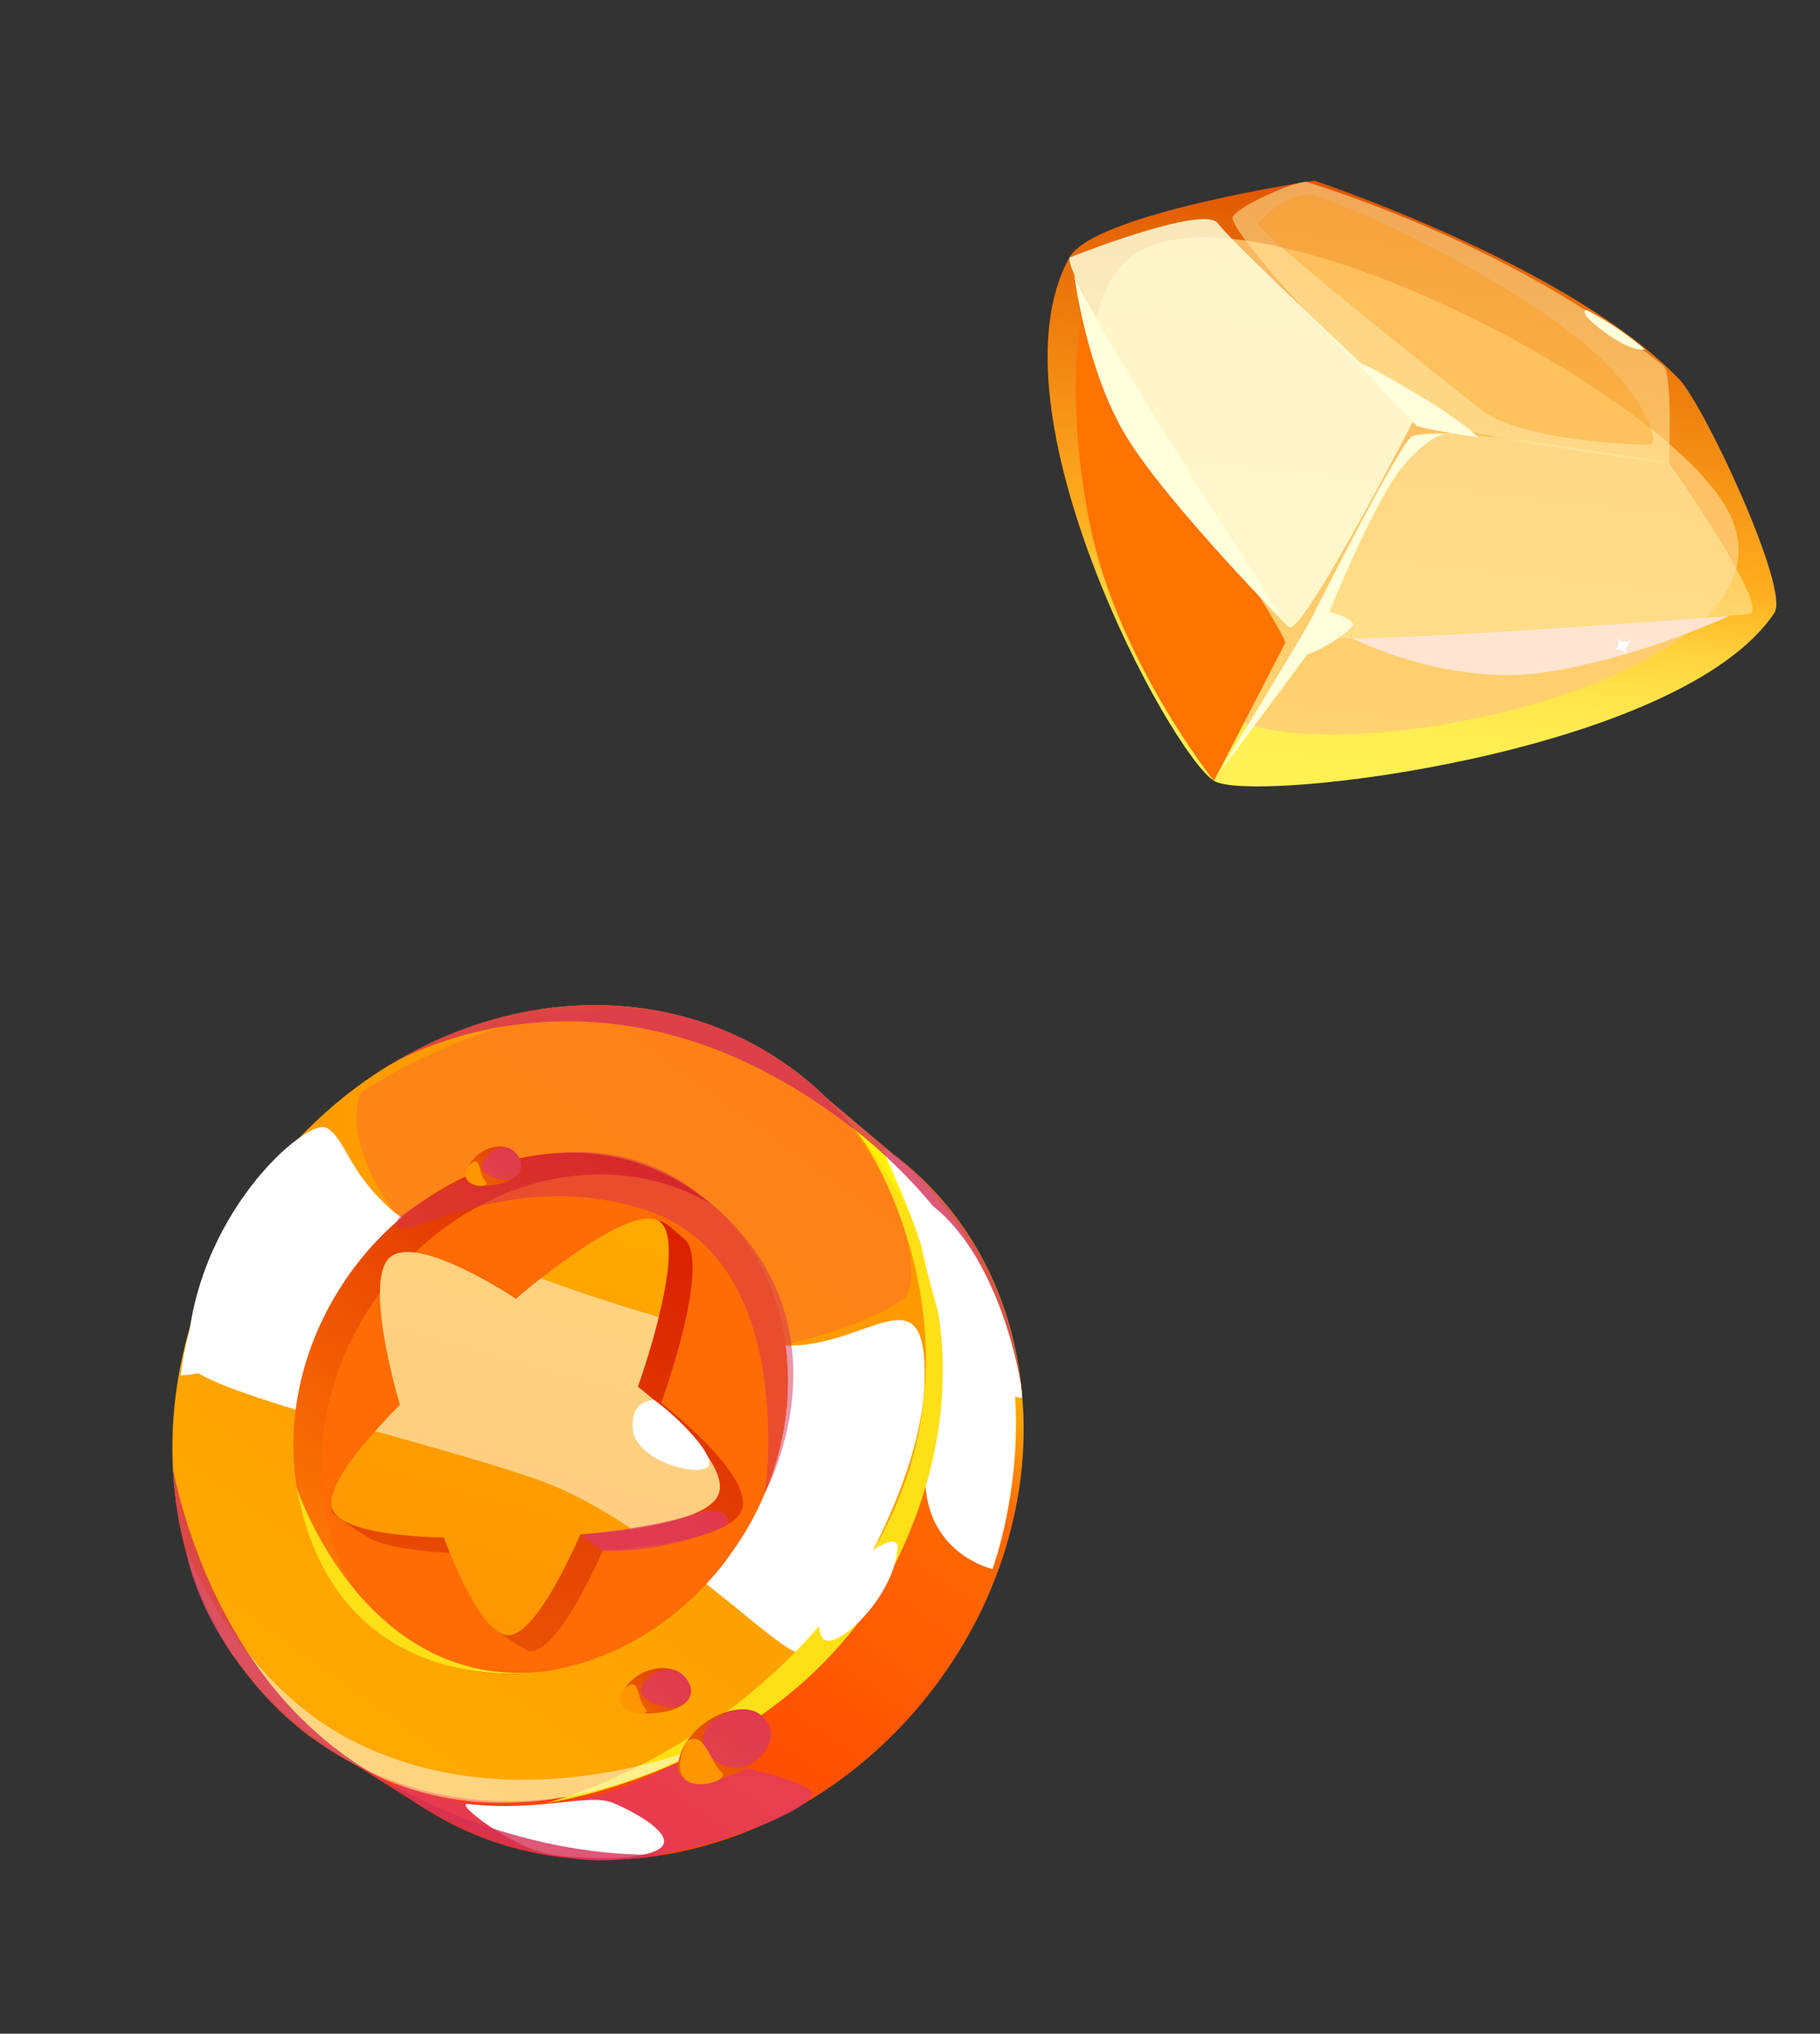 <svg width="94" height="105" viewBox="0 0 94 105" fill="none" xmlns="http://www.w3.org/2000/svg">
<rect x="0" y="0" width="94" height="105" fill="#333333" stroke="none"/>
<g clip-path="url(#clip0_2261_49227)">
<path d="M62.7 40.314C60.445 38.884 50.861 21.177 55.237 13.291C56.495 11.015 67.884 9.327 67.884 9.327C67.875 9.325 81.061 13.683 86.727 19.581C88.033 20.944 92.45 30.421 91.649 31.634C86.821 38.918 64.63 41.539 62.7 40.314Z" fill="url(#paint0_linear_2261_49227)"/>
<g style="mix-blend-mode:multiply" opacity="0.81">
<path d="M64.453 37.401C60.668 36.24 52.9 18.594 58.124 13.517C63.347 8.441 85.781 19.92 89.241 26.356C93.525 34.329 71.769 39.655 64.447 37.404L64.453 37.401Z" fill="#FFCB77"/>
</g>
<path opacity="0.55" d="M67.522 9.392C67.118 9.259 64.056 10.555 63.673 11.191C63.29 11.828 70.791 19.868 72.732 21.224C74.673 22.579 86.209 23.913 86.209 23.913C86.209 23.913 86.388 19.202 85.907 18.88C85.426 18.559 79.395 13.232 67.526 9.398L67.522 9.392Z" fill="#FFEBA1"/>
<g style="mix-blend-mode:soft-light" opacity="0.84">
<path d="M55.237 13.291C54.935 14.623 65.903 31.82 66.568 32.378C67.234 32.936 73.153 21.428 73.153 21.428C73.153 21.428 63.639 12.585 62.919 11.547C62.2 10.508 55.234 13.3 55.234 13.3L55.237 13.291Z" fill="#FFFFDB"/>
</g>
<path opacity="0.55" d="M67.394 32.579C67.862 33.818 88.962 31.796 90.305 31.715C91.648 31.634 86.21 23.904 86.21 23.904C86.21 23.904 73.912 21.748 72.945 22.522C71.978 23.296 67.4 32.576 67.4 32.576L67.394 32.579Z" fill="#FFEBA1"/>
<path d="M70.503 19.148C70.503 19.148 68.809 17.722 73.332 20.438C75.531 21.756 76.352 22.584 76.352 22.584C76.352 22.584 73.419 22.137 73.18 21.987C72.942 21.837 70.497 19.152 70.497 19.152L70.503 19.148Z" fill="#FFFFDB"/>
<g style="mix-blend-mode:overlay">
<path d="M62.869 40.04C62.869 40.04 67.456 32.52 67.729 31.955C68.005 31.396 72.421 22.665 72.945 22.522C73.47 22.379 75.088 22.387 75.088 22.387C75.088 22.387 74.19 22.035 72.497 24.027C70.803 26.019 68.24 32.674 68.062 33.016C67.885 33.358 62.865 40.034 62.865 40.034L62.869 40.04Z" fill="#FFFFDB"/>
</g>
<path d="M81.934 16.008C81.934 16.008 81.404 16.058 82.831 17.119C84.33 18.235 84.95 18.036 84.95 18.036C84.95 18.036 83.654 16.884 81.94 16.004L81.934 16.008Z" fill="#FFFFDB"/>
<g style="mix-blend-mode:multiply">
<path d="M66.381 33.188C66.465 32.669 55.886 16.366 55.886 16.366C55.886 16.366 54.925 20.331 56.315 27.18C57.705 34.028 62.697 40.323 62.697 40.323L66.379 33.198L66.381 33.188Z" fill="#FF7300"/>
</g>
<path d="M67.839 31.771C68.035 31.211 69.962 31.92 69.873 32.251C69.784 32.581 68.097 33.739 67.223 33.844C66.516 33.933 67.839 31.771 67.839 31.771Z" fill="#FFFFDB"/>
<g style="mix-blend-mode:multiply" opacity="0.3">
<path d="M68.016 10.137C66.836 9.74 65.115 11.213 64.974 11.55C64.833 11.887 74.548 19.64 76.544 21.187C78.534 22.738 84.558 23.005 85.277 22.95C85.644 22.922 85.229 20.709 82.07 17.949C79.016 15.287 72.181 11.542 68.019 10.143L68.016 10.137Z" fill="#FF9100"/>
</g>
<g style="mix-blend-mode:overlay">
<path d="M55.483 14.187C55.483 14.187 56.081 19.041 58.141 22.484C60.2 25.927 66.559 32.375 66.559 32.375C66.559 32.375 57.095 17.976 55.477 14.191L55.483 14.187Z" fill="#FFFFDB"/>
</g>
<g style="mix-blend-mode:soft-light" opacity="0.9">
<path d="M69.866 32.973C69.866 32.973 74.663 35.403 79.56 34.74C84.462 34.074 89.315 31.799 89.315 31.799C89.315 31.799 76.127 32.848 69.86 32.976L69.866 32.973Z" fill="#FFE7DB"/>
</g>
<g clip-path="url(#clip1_2261_49227)">
<path d="M84.273 33.071C84.273 33.071 83.831 33.443 84.017 33.797C83.715 33.402 83.407 33.571 83.407 33.571C83.407 33.571 83.708 33.389 83.517 32.931C83.731 33.269 84.273 33.071 84.273 33.071Z" fill="white"/>
</g>
</g>
<g clip-path="url(#clip2_2261_49227)">
<path d="M47.642 87.89C45.845 90.066 43.763 91.811 41.529 93.121C40.812 93.542 40.084 93.921 39.328 94.247C37.803 94.93 36.221 95.413 34.643 95.708C34.643 95.708 34.61 95.709 34.581 95.713C33.895 95.838 33.199 95.931 32.515 95.974C32.49 95.973 32.462 95.978 32.443 95.981C31.472 96.043 30.503 96.031 29.546 95.945C29.517 95.94 29.488 95.945 29.463 95.935C26.665 95.669 23.96 94.744 21.572 93.127L21.528 93.096C21.424 93.021 21.315 92.942 21.211 92.868C21.048 92.75 20.878 92.629 20.728 92.504C20.641 92.441 20.561 92.367 20.474 92.304C20.398 92.249 20.324 92.179 20.251 92.119C20.159 92.052 20.085 91.982 20 91.905C19.945 91.865 19.904 91.819 19.853 91.774C19.138 91.135 18.486 90.44 17.904 89.696C17.523 89.213 17.167 88.706 16.838 88.185C13.112 82.163 13.173 73.616 17.853 66.452C18.689 65.174 19.625 63.999 20.647 62.946C25.797 57.616 33.065 55.188 39.643 56.633C41.119 56.952 42.556 57.475 43.912 58.191C43.956 58.223 44.008 58.243 44.055 58.269C44.082 58.288 44.123 58.301 44.15 58.321C44.691 58.617 45.216 58.945 45.728 59.305L45.831 59.379C45.924 59.446 46.023 59.517 46.115 59.583C50.336 62.752 52.605 67.61 52.844 72.804C52.85 72.9 52.858 72.981 52.856 73.029C52.857 73.097 52.861 73.125 52.861 73.125C53.023 78.197 51.267 83.494 47.646 87.885L47.642 87.89Z" fill="url(#paint1_linear_2261_49227)"/>
<path d="M22.165 93.511L21.564 93.138L21.52 93.106L18.337 91.109L18.271 91.062L16.86 90.181L16.843 90.169L15.92 89.589L15.86 89.546L15.903 89.485L16.089 89.226L16.406 88.785L16.83 88.196L30.426 69.393L39.652 56.632L40.29 55.745L40.746 55.112L40.769 55.078L42.723 56.726L46.105 59.575L46.093 59.592L45.903 59.856L45.847 59.933L45.595 60.295L45.468 60.472L45.437 60.516L38.938 69.714L23.487 91.604L22.753 92.647L22.678 92.752L22.65 92.791L22.361 93.193L22.226 93.38L22.139 93.501L22.165 93.511Z" fill="url(#paint2_linear_2261_49227)"/>
<path d="M42.948 84.515C41.138 86.79 39.024 88.613 36.76 89.977C36.76 89.977 36.752 89.988 36.739 89.995C36.664 90.041 36.422 90.194 36.048 90.392C35.871 90.499 35.688 90.593 35.505 90.687C33.762 91.59 31.948 92.224 30.117 92.595C29.86 92.653 29.602 92.701 29.348 92.744C27.137 93.101 24.919 93.077 22.776 92.648C21.778 92.448 20.799 92.162 19.844 91.776C19.586 91.674 19.326 91.563 19.067 91.451C18.854 91.356 18.644 91.256 18.428 91.142C18.406 91.127 18.371 91.118 18.349 91.102C17.623 90.731 16.916 90.297 16.234 89.807C16.13 89.732 16.021 89.654 15.917 89.579L15.857 89.536C14.532 88.524 13.395 87.331 12.442 86.019C12.309 85.848 12.184 85.675 12.066 85.506C12.041 85.471 12.016 85.437 11.986 85.398C10.955 83.838 10.173 82.106 9.656 80.28C9.664 80.269 9.647 80.257 9.646 80.248C9.244 78.814 9.001 77.31 8.927 75.778C8.718 71.441 9.845 66.811 12.475 62.602C14.445 59.447 17.025 56.907 19.933 55.096C19.933 55.096 20.043 55.024 20.248 54.913C25.067 52.01 30.7 51.097 35.792 52.628C35.803 52.636 35.813 52.643 35.832 52.64C36.136 52.725 36.442 52.828 36.735 52.939C36.9 52.998 37.054 53.059 37.204 53.117C37.487 53.229 37.752 53.344 38.019 53.469C38.175 53.539 38.333 53.619 38.485 53.695C39.272 54.086 40.036 54.543 40.767 55.069C41.498 55.595 42.119 56.125 42.721 56.716C43.236 57.22 43.711 57.746 44.143 58.307C44.17 58.327 44.192 58.343 44.202 58.375C44.371 58.589 44.531 58.804 44.688 59.034C44.699 59.042 44.71 59.05 44.719 59.072C45.007 59.489 45.289 59.925 45.547 60.361C49.662 67.465 48.776 77.182 42.943 84.511L42.948 84.515Z" fill="url(#paint3_linear_2261_49227)"/>
<g style="mix-blend-mode:multiply" opacity="0.2">
<path d="M46.708 66.989C46.061 67.635 42.933 69.096 38.956 69.721C36.337 70.127 33.353 70.179 30.424 69.393C29.187 69.064 27.951 68.584 26.757 67.918C23.887 66.314 21.939 64.578 20.642 62.952C18.217 59.888 18.1 57.138 18.71 56.382C18.71 56.382 21.798 54.24 26.061 52.986C28.977 52.132 32.445 51.684 35.805 52.63C35.816 52.638 35.827 52.646 35.846 52.643C36.149 52.727 36.456 52.831 36.749 52.941C36.856 52.976 36.969 53.015 37.077 53.06C37.129 53.081 37.175 53.097 37.223 53.123C37.506 53.235 37.771 53.35 38.038 53.475C38.194 53.545 38.352 53.625 38.504 53.702C39.32 54.121 40.077 54.599 40.768 55.112C41.999 56.014 43.028 57.047 43.869 58.111C43.896 58.131 43.915 58.161 43.935 58.192C44.54 58.962 45.057 59.751 45.475 60.528C45.678 60.891 45.856 61.254 46.02 61.613C46.199 62.009 46.372 62.46 46.54 62.94C47.205 64.939 47.209 66.522 46.734 66.999L46.708 66.989Z" fill="#F42774"/>
</g>
<g style="mix-blend-mode:soft-light">
<path d="M9.651 70.248C9.598 71.772 22.616 74.566 28.233 76.633C33.907 78.724 40.227 85.375 41.273 85.325C42.323 85.269 47.598 77.163 47.752 71.365C47.913 65.397 44.852 69.606 40.553 69.472C36.316 69.342 22.464 64.461 20.201 62.45C17.929 60.44 17.852 58.763 16.853 58.229C15.851 57.7 9.91 62.771 9.655 70.242L9.651 70.248Z" fill="white"/>
</g>
<path d="M37.48 80.583C33.121 86.299 25.816 88.007 20.605 84.869C20.349 84.718 20.106 84.561 19.866 84.388C14.616 80.613 13.561 72.65 17.67 66.338C21.974 59.731 30.25 57.467 35.964 61.576C36.226 61.764 36.476 61.969 36.716 62.176C41.718 66.492 42.03 74.613 37.474 80.579L37.48 80.583Z" fill="url(#paint4_linear_2261_49227)"/>
<path d="M37.479 80.583C33.121 86.299 25.816 88.007 20.604 84.869C15.967 80.933 15.199 73.411 19.159 67.409C23.299 61.135 31.047 58.81 36.716 62.176C41.718 66.492 42.029 74.613 37.474 80.579L37.479 80.583Z" fill="#FF6B04"/>
<path d="M31.126 80.068C31.126 80.068 29.294 84.366 27.825 85.131C27.674 85.215 27.517 85.261 27.365 85.252C27.186 85.249 25.855 84.359 25.675 84.229C24.884 83.694 25.235 82.976 24.701 81.773C24.597 81.549 24.51 81.336 24.43 81.136C24.203 80.588 24.065 80.205 24.065 80.205C24.065 80.205 22.139 80.19 20.527 79.875C20.057 79.78 19.608 79.657 19.239 79.501C18.914 79.367 17.194 78.189 17.166 78.102C16.628 76.662 21.642 73.557 21.826 73.371L21.83 73.366C21.83 73.366 19.971 67.166 21.271 65.819C22.638 64.412 27.839 67.91 27.839 67.91C27.839 67.91 31.926 63.194 34.08 63.055C34.357 63.037 35.127 63.808 35.302 63.934C35.777 64.275 35.841 65.257 35.708 66.432C35.403 69.021 34.146 72.437 34.146 72.437C34.146 72.437 34.775 72.922 35.544 73.626C36.425 74.427 37.491 75.511 38.029 76.491C38.348 77.072 38.483 77.62 38.28 78.042C37.736 79.189 34.623 79.708 32.712 79.913C31.795 80.014 31.133 80.048 31.133 80.048L31.126 80.068Z" fill="url(#paint5_linear_2261_49227)"/>
<path d="M34.899 78.485C34.81 78.505 34.719 78.539 34.625 78.555C33.98 78.727 33.29 78.857 32.642 78.951C32.256 79.016 31.881 79.055 31.548 79.092C30.631 79.193 29.973 79.221 29.973 79.221C29.973 79.221 29.473 80.4 28.794 81.632C28.171 82.764 27.394 83.935 26.689 84.306C26.538 84.389 26.385 84.43 26.23 84.427C26.05 84.423 25.87 84.352 25.686 84.228C24.9 83.696 24.101 82.16 23.565 80.948C23.462 80.723 23.369 80.506 23.291 80.316C23.062 79.759 22.92 79.381 22.92 79.381C22.92 79.381 20.999 79.37 19.387 79.055C18.918 78.96 18.469 78.846 18.1 78.681C17.774 78.547 17.507 78.388 17.335 78.189C17.325 78.182 17.319 78.178 17.314 78.174C17.242 78.089 17.191 78.01 17.157 77.919C16.819 77.008 18.234 75.167 19.372 73.896C19.687 73.538 19.982 73.231 20.201 72.996C20.446 72.747 20.614 72.583 20.647 72.548L20.655 72.537C20.655 72.537 19.588 69.012 19.62 66.688C19.62 66.688 19.622 66.663 19.625 66.658C19.63 66.11 19.705 65.637 19.867 65.285C19.867 65.285 19.87 65.282 19.875 65.274C19.934 65.158 20.001 65.064 20.079 64.978C20.212 64.84 20.386 64.748 20.586 64.7C21.39 64.492 22.682 64.928 23.865 65.494C25.338 66.186 26.643 67.066 26.643 67.066C26.643 67.066 27.16 66.611 27.935 66.006C29.75 64.587 32.983 62.291 34.069 63.071C34.549 63.417 34.613 64.399 34.486 65.577C34.395 66.348 34.226 67.204 34.02 68.009C33.553 69.913 32.942 71.604 32.942 71.604C32.942 71.604 33.57 72.089 34.339 72.793C35.226 73.597 36.291 74.672 36.83 75.662C37.151 76.252 37.284 76.791 37.081 77.212C36.817 77.775 35.945 78.193 34.885 78.492L34.899 78.485Z" fill="url(#paint6_linear_2261_49227)"/>
<path d="M10.261 67.278C11.211 64.911 14.117 70.862 9.335 71.008C9.335 71.008 9.502 69.164 10.261 67.278V67.278Z" fill="white"/>
<g style="mix-blend-mode:soft-light">
<path d="M45.826 59.375C44.609 58.316 50.246 66.883 48.235 73.526C46.295 79.919 51.258 81.007 51.258 81.007C51.258 81.007 56.309 67.616 45.826 59.375V59.375Z" fill="white"/>
</g>
<g style="mix-blend-mode:multiply" opacity="0.7">
<path d="M41.528 93.121C41.094 93.461 40.315 93.853 39.328 94.247C37.889 94.833 36.02 95.394 34.159 95.736L34.135 95.735C33.594 95.831 33.056 95.912 32.522 95.963C32.498 95.962 32.47 95.967 32.451 95.97C31.418 96.071 30.422 96.074 29.554 95.934C29.524 95.929 29.496 95.934 29.47 95.924C26.622 95.464 23.924 94.242 22.267 93.368C21.518 92.971 20.978 92.65 20.732 92.498C20.634 92.427 20.576 92.403 20.576 92.403C20.535 92.357 20.497 92.329 20.478 92.299C20.431 92.249 20.406 92.214 20.394 92.197C20.319 92.001 21.174 92.424 22.692 92.788C25.343 93.432 30.053 93.928 35.518 90.68C35.518 90.68 41.057 91.612 41.902 92.487C42.045 92.632 41.911 92.854 41.557 93.117L41.528 93.121Z" fill="#DE376D"/>
</g>
<path d="M44.676 59.017C44.676 59.017 52.193 67.548 46.652 79.859C41.519 91.268 28.199 93.097 28.199 93.097C28.199 93.097 38.846 90.415 44.967 80.268C51.555 69.345 44.676 59.017 44.676 59.017Z" fill="#FFE016"/>
<path d="M46.356 79.88C46.409 78.539 41.382 82.353 42.438 84.499C42.952 85.546 46.256 82.448 46.356 79.88V79.88Z" fill="white"/>
<g style="mix-blend-mode:soft-light" opacity="0.5">
<path d="M36.729 89.997C36.654 90.043 36.412 90.195 36.037 90.394C34.968 90.971 32.81 91.992 30.112 92.601C27.909 93.097 25.341 93.306 22.691 92.754C21.795 92.561 20.887 92.293 19.976 91.913C19.773 91.826 19.576 91.743 19.376 91.641C19.376 91.641 19.36 91.629 19.355 91.626C19.046 91.479 18.73 91.319 18.422 91.138C18.37 91.118 18.321 91.083 18.273 91.057C18.235 91.029 18.189 91.013 18.151 90.986C17.703 90.722 17.263 90.447 16.866 90.17L16.849 90.158C16.514 89.934 16.211 89.699 15.905 89.48C14.219 88.175 12.975 86.796 12.074 85.504C12.049 85.47 12.024 85.435 11.994 85.397C10.221 82.843 9.74 80.667 9.664 80.278C9.672 80.267 9.656 80.255 9.654 80.246C9.651 80.227 9.65 80.218 9.65 80.218C9.513 79.694 10.496 82.506 12.899 85.463C13.812 86.587 14.987 87.775 16.399 88.781C16.863 89.115 17.361 89.424 17.88 89.704C18.017 89.778 18.16 89.856 18.296 89.92C20.024 90.787 21.786 91.318 23.5 91.606C30.156 92.724 36.217 90.213 36.729 89.997V89.997Z" fill="white"/>
</g>
<g style="mix-blend-mode:soft-light" opacity="0.5">
<path d="M34.898 78.485C34.809 78.505 34.718 78.539 34.624 78.555C33.979 78.727 33.289 78.857 32.642 78.951C31.14 77.955 29.582 77.069 28.067 76.506C25.895 75.704 22.583 74.794 19.375 73.89C19.69 73.532 19.985 73.226 20.204 72.991C20.45 72.741 20.617 72.577 20.65 72.543L20.658 72.532C20.658 72.532 19.591 69.007 19.624 66.682C19.624 66.682 19.625 66.658 19.629 66.652C19.634 66.104 19.709 65.632 19.87 65.28C19.87 65.28 19.873 65.276 19.878 65.269C19.937 65.153 20.005 65.059 20.083 64.973C20.215 64.835 20.389 64.742 20.59 64.694C21.393 64.486 22.686 64.923 23.868 65.489C25.341 66.18 26.646 67.06 26.646 67.06C26.646 67.06 27.164 66.605 27.938 66.001C29.93 66.731 32.057 67.433 34.028 67.998C33.561 69.902 32.949 71.593 32.949 71.593C32.949 71.593 33.577 72.078 34.346 72.781C35.233 73.586 36.298 74.661 36.837 75.65C37.158 76.241 37.291 76.78 37.088 77.201C36.824 77.764 35.952 78.182 34.893 78.481L34.898 78.485Z" fill="white"/>
</g>
<path d="M15.315 76.786C15.315 76.786 18.722 87.234 27.956 86.32C27.956 86.32 17.346 88.041 15.315 76.786Z" fill="#FFE016"/>
<g style="mix-blend-mode:multiply" opacity="0.5">
<path d="M20.582 62.875C19.578 65.111 25.65 59.926 33.401 62.491C41.259 65.092 39.513 77.065 39.513 77.065C39.513 77.065 44.622 67.761 35.742 61.367C28.795 56.371 20.577 62.871 20.577 62.871L20.582 62.875Z" fill="#D42F55"/>
</g>
<g style="mix-blend-mode:multiply" opacity="0.7">
<path d="M31.127 80.068L29.959 79.228C29.959 79.228 33.4 78.945 35.657 78.236C37.936 77.519 37.587 78.73 37.587 78.73C37.587 78.73 34.708 80.178 31.127 80.068Z" fill="#DE376D"/>
</g>
<path d="M33.786 72.285C33.786 72.285 32.527 72.24 32.687 73.802C32.841 75.35 35.772 76.212 36.493 75.786C37.213 75.36 34.971 73.112 33.786 72.285Z" fill="white"/>
<g style="mix-blend-mode:soft-light">
<path d="M24.179 93.139C23.363 93.053 26.561 95.445 28.396 95.737C30.241 96.027 33.167 96.067 34.069 95.446C34.976 94.819 32.996 93.646 31.686 93.096C30.375 92.547 28.036 93.555 24.175 93.144L24.179 93.139Z" fill="white"/>
</g>
<path d="M39.434 88.699C38.59 87.582 35.529 88.649 35.025 90.985C34.531 93.296 41.365 91.241 39.434 88.699V88.699Z" fill="url(#paint7_linear_2261_49227)"/>
<g style="mix-blend-mode:multiply" opacity="0.7">
<path d="M36.637 88.995C35.599 90.221 37.175 91.471 38.29 91.245C39.409 91.013 40.498 89.464 39.311 88.57C38.129 87.669 36.637 88.995 36.637 88.995V88.995Z" fill="#DE376D"/>
</g>
<path d="M35.499 89.879C36.416 89.352 36.682 90.998 37.234 91.461C37.792 91.929 35.858 92.477 35.321 91.807C34.779 91.133 35.499 89.879 35.499 89.879Z" fill="#FF9500"/>
<path d="M35.421 86.657C34.563 85.548 32.353 86.307 32.069 87.681C31.786 89.041 36.914 88.6 35.421 86.657Z" fill="url(#paint8_linear_2261_49227)"/>
<g style="mix-blend-mode:multiply" opacity="0.7">
<path d="M34.967 86.264C34.062 85.922 33.034 86.822 33.105 87.357C33.17 87.888 34.892 88.533 35.469 87.845C36.05 87.152 35.322 86.403 34.963 86.27L34.967 86.264Z" fill="#DE376D"/>
</g>
<path d="M32.214 87.226C33.101 86.418 32.82 87.662 33.33 88.196C33.835 88.726 31.332 88.522 32.214 87.226Z" fill="#FF9500"/>
<path d="M26.696 59.613C26.014 58.697 24.284 59.409 24.069 60.583C23.858 61.751 27.887 61.214 26.696 59.613Z" fill="url(#paint9_linear_2261_49227)"/>
<g style="mix-blend-mode:multiply" opacity="0.7">
<path d="M26.337 59.296C25.624 59.033 24.827 59.831 24.884 60.281C24.941 60.732 26.296 61.23 26.747 60.627C27.201 60.017 26.621 59.408 26.333 59.302L26.337 59.296Z" fill="#DE376D"/>
</g>
<path d="M24.185 60.205C24.874 59.489 24.671 60.554 25.069 60.991C25.476 61.426 23.498 61.333 24.185 60.205Z" fill="#FF9500"/>
<g style="mix-blend-mode:multiply" opacity="0.8">
<path d="M52.852 73.035C52.849 72.958 52.842 72.886 52.84 72.809C52.845 72.905 52.848 72.982 52.852 73.035Z" fill="#D42F55"/>
</g>
<g style="mix-blend-mode:multiply" opacity="0.8">
<path d="M52.84 72.809C52.792 72.173 52.602 70.607 51.843 68.566C51.843 68.566 51.832 68.558 51.835 68.543C50.921 66.072 49.188 62.921 45.917 59.859C45.876 59.812 45.825 59.768 45.78 59.727C45.293 59.276 44.767 58.822 44.213 58.383C44.163 58.338 44.114 58.303 44.059 58.263C43.988 58.212 43.917 58.161 43.846 58.11C42.98 57.438 42.026 56.785 40.988 56.155C40.752 56.011 40.518 55.876 40.286 55.751C34.726 52.613 29.698 52.398 26.05 52.993C23.065 53.47 21 54.5 20.244 54.918C25.067 52.01 30.7 51.097 35.792 52.628C35.803 52.636 35.814 52.643 35.833 52.64C36.136 52.725 36.443 52.828 36.736 52.939C36.843 52.974 36.956 53.013 37.064 53.058C37.116 53.078 37.162 53.095 37.209 53.12C37.493 53.233 37.758 53.348 38.024 53.472C38.181 53.543 38.338 53.623 38.491 53.699C39.278 54.09 40.042 54.547 40.773 55.073C41.504 55.599 42.125 56.129 42.726 56.72L46.108 59.57C50.33 62.748 52.589 67.598 52.829 72.801L52.84 72.809Z" fill="#D42F55"/>
</g>
<g style="mix-blend-mode:multiply" opacity="0.8">
<path d="M34.581 95.713C33.895 95.838 33.199 95.931 32.514 95.974C32.49 95.973 32.462 95.978 32.443 95.981C31.41 96.082 30.414 96.085 29.546 95.945C29.516 95.94 29.488 95.945 29.462 95.935C26.664 95.669 23.96 94.744 21.571 93.127L21.528 93.096L18.344 91.099C17.618 90.727 16.911 90.294 16.229 89.803C16.125 89.728 16.016 89.65 15.912 89.575L15.852 89.532C14.526 88.52 13.389 87.327 12.437 86.015C12.303 85.844 12.179 85.671 12.06 85.502C12.036 85.468 12.011 85.433 11.98 85.394C10.207 82.841 9.727 80.665 9.65 80.276C9.658 80.265 9.642 80.253 9.641 80.244C9.239 78.81 8.996 77.306 8.922 75.774C8.967 75.999 9.82 80.858 12.891 85.464C13.761 86.775 14.81 88.056 16.078 89.218C16.957 90.034 17.946 90.788 19.043 91.451C19.149 91.51 19.24 91.567 19.341 91.623C19.352 91.631 19.363 91.639 19.363 91.639C19.646 91.809 19.933 91.974 20.213 92.125C20.257 92.157 20.309 92.177 20.352 92.209C21.034 92.573 21.705 92.906 22.362 93.202C27.971 95.74 32.579 95.803 34.103 95.745L34.127 95.746C34.324 95.737 34.472 95.727 34.553 95.718L34.581 95.713Z" fill="#D42F55"/>
</g>
<path d="M48.172 62.259C46.344 60.818 48.151 66.572 48.781 68.93C49.399 71.272 52.598 72.235 52.767 72.172C52.936 72.11 51.867 65.157 48.172 62.259V62.259Z" fill="white"/>
</g>
<defs>
<linearGradient id="paint0_linear_2261_49227" x1="70.155" y1="41.56" x2="73.619" y2="10.242" gradientUnits="userSpaceOnUse">
<stop stop-color="#FFF154"/>
<stop offset="0.13" stop-color="#FFEE51"/>
<stop offset="0.22" stop-color="#FFE44A"/>
<stop offset="0.3" stop-color="#FFD43D"/>
<stop offset="0.37" stop-color="#FFBE2C"/>
<stop offset="0.42" stop-color="#FFAD1E"/>
<stop offset="1" stop-color="#E05600"/>
</linearGradient>
<linearGradient id="paint1_linear_2261_49227" x1="21.369" y1="93.006" x2="45.646" y2="59.246" gradientUnits="userSpaceOnUse">
<stop offset="0.05" stop-color="#FF3F00"/>
<stop offset="0.72" stop-color="#FF6A03"/>
<stop offset="1" stop-color="#FFFF04"/>
</linearGradient>
<linearGradient id="paint2_linear_2261_49227" x1="18.868" y1="91.717" x2="43.7" y2="57.186" gradientUnits="userSpaceOnUse">
<stop offset="0.05" stop-color="#FF3F00"/>
<stop offset="0.72" stop-color="#FF6A03"/>
<stop offset="1" stop-color="#FFFF04"/>
</linearGradient>
<linearGradient id="paint3_linear_2261_49227" x1="16.079" y1="89.712" x2="40.91" y2="55.181" gradientUnits="userSpaceOnUse">
<stop stop-color="#FFA900"/>
<stop offset="1" stop-color="#FF9600"/>
</linearGradient>
<linearGradient id="paint4_linear_2261_49227" x1="19.762" y1="84.313" x2="36.062" y2="61.647" gradientUnits="userSpaceOnUse">
<stop stop-color="#FF7C04"/>
<stop offset="1" stop-color="#D92000"/>
</linearGradient>
<linearGradient id="paint5_linear_2261_49227" x1="25.742" y1="84.804" x2="31.954" y2="62.471" gradientUnits="userSpaceOnUse">
<stop stop-color="#EA5104"/>
<stop offset="1" stop-color="#D92000"/>
</linearGradient>
<linearGradient id="paint6_linear_2261_49227" x1="24.824" y1="84.067" x2="30.925" y2="62.147" gradientUnits="userSpaceOnUse">
<stop stop-color="#FF9600"/>
<stop offset="1" stop-color="#FFA900"/>
</linearGradient>
<linearGradient id="paint7_linear_2261_49227" x1="35.978" y1="92.273" x2="38.874" y2="88.246" gradientUnits="userSpaceOnUse">
<stop offset="0.04" stop-color="#EF6300"/>
<stop offset="1" stop-color="#E13E00"/>
</linearGradient>
<linearGradient id="paint8_linear_2261_49227" x1="33.01" y1="88.709" x2="34.836" y2="86.17" gradientUnits="userSpaceOnUse">
<stop offset="0.04" stop-color="#EF6300"/>
<stop offset="1" stop-color="#E13E00"/>
</linearGradient>
<linearGradient id="paint9_linear_2261_49227" x1="24.744" y1="61.387" x2="26.299" y2="59.272" gradientUnits="userSpaceOnUse">
<stop offset="0.04" stop-color="#EF6300"/>
<stop offset="1" stop-color="#E13E00"/>
</linearGradient>
<clipPath id="clip0_2261_49227">
<rect width="35.337" height="31.803" fill="white" transform="translate(76.102 0.941) rotate(60)"/>
</clipPath>
<clipPath id="clip1_2261_49227">
<rect width="1" height="1" fill="white" transform="matrix(-0.5 -0.866 -0.866 0.5 84.523 33.504)"/>
</clipPath>
<clipPath id="clip2_2261_49227">
<rect width="43.766" height="42.533" fill="white" transform="translate(25.363 44) rotate(35.72)"/>
</clipPath>
</defs>
</svg>
